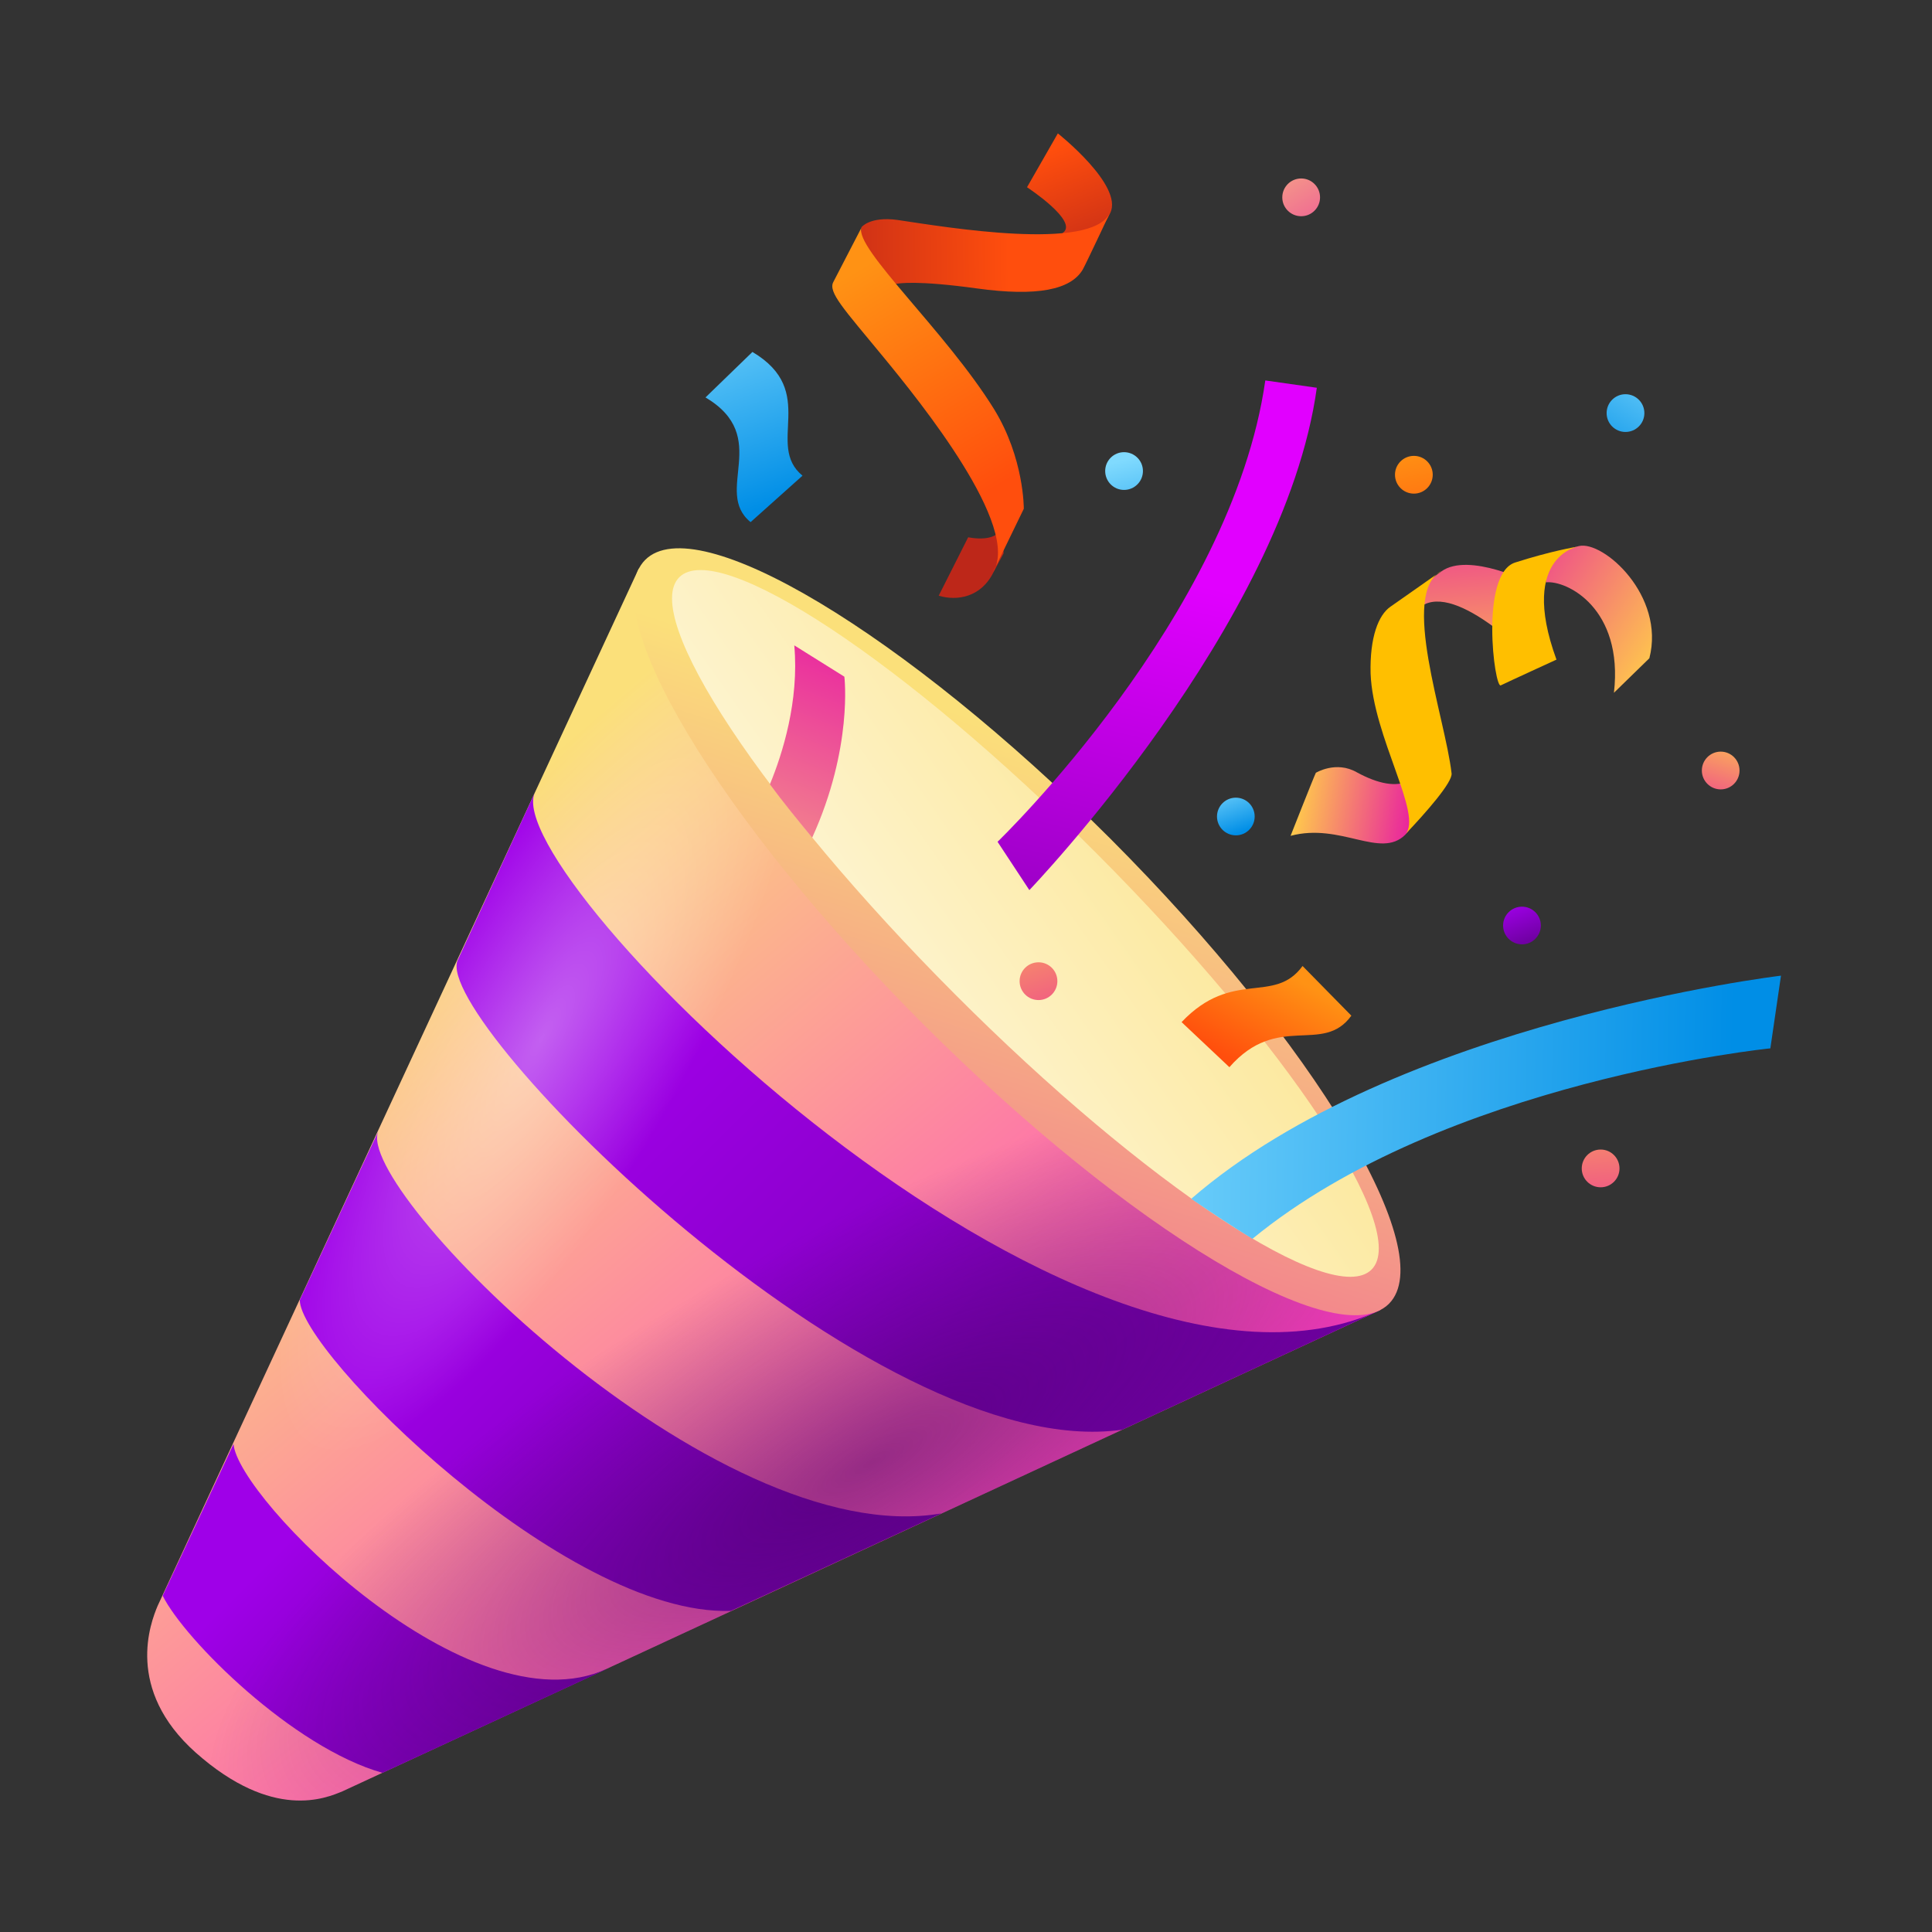 <?xml version="1.0" encoding="utf-8"?><!-- Uploaded to: SVG Repo, www.svgrepo.com, Generator: SVG Repo Mixer Tools -->
<svg width="800px" height="800px" viewBox="0 0 24 24" fill="none" xmlns="http://www.w3.org/2000/svg">
<rect x="0" y="0" width="24" height="24" fill="#333333" stroke="none"/>
<path d="M4.255 22.252L17.146 16.274L7.935 7.063L1.958 19.949C1.872 20.154 1.547 20.983 2.432 21.772C3.392 22.623 4.049 22.337 4.255 22.252Z" fill="url(#paint0_linear)"/>
<path d="M6.644 9.846L5.684 11.931C5.375 12.68 10.849 18.206 13.941 17.76L17.146 16.274C13.347 18.029 6.175 10.863 6.644 9.846Z" fill="url(#paint1_linear)"/>
<path d="M4.701 14.051L4.478 14.526L3.724 16.148C3.718 16.788 7.015 20.08 9.078 20.011L11.695 18.8C8.861 19.291 4.375 14.743 4.701 14.051Z" fill="url(#paint2_linear)"/>
<path d="M2.021 19.823C2.295 20.372 3.638 21.709 4.752 22.023L7.518 20.743L7.535 20.732C5.832 21.515 2.952 18.612 2.901 17.938L2.021 19.823Z" fill="url(#paint3_linear)"/>
<path opacity="0.75" d="M4.255 22.252L17.146 16.274L7.935 7.063L1.958 19.949C1.872 20.154 1.547 20.983 2.432 21.772C3.392 22.623 4.049 22.337 4.255 22.252Z" fill="url(#paint4_radial)"/>
<path opacity="0.75" d="M4.255 22.252L17.146 16.274L7.935 7.063L1.958 19.949C1.872 20.154 1.547 20.983 2.432 21.772C3.392 22.623 4.049 22.337 4.255 22.252Z" fill="url(#paint5_radial)"/>
<path d="M12.341 7.109C12.187 7.423 11.884 7.468 11.661 7.4L12.027 6.674C12.027 6.674 12.438 6.766 12.45 6.497L12.467 6.874L12.341 7.109Z" fill="url(#paint6_linear)"/>
<path d="M13.364 3.109C13.364 3.109 13.627 2.989 13.792 2.646C13.958 2.303 13.141 1.657 13.141 1.657L12.758 2.326C12.758 2.326 13.404 2.749 13.204 2.892C12.998 3.034 13.364 3.109 13.364 3.109Z" fill="url(#paint7_linear)"/>
<path d="M20.049 8.606C20.169 7.554 19.461 7.206 19.204 7.234C19.204 7.234 19.158 6.892 19.615 6.783C19.918 6.714 20.689 7.4 20.489 8.177L20.049 8.606Z" fill="url(#paint8_linear)"/>
<path d="M17.255 16.195C16.615 16.834 14.032 15.28 11.478 12.732C8.929 10.183 7.375 7.595 8.015 6.955C8.655 6.315 11.238 7.869 13.792 10.417C16.341 12.972 17.889 15.555 17.255 16.195Z" fill="url(#paint9_linear)"/>
<path d="M17.038 15.771C16.552 16.257 14.232 14.726 11.861 12.349C9.489 9.971 7.952 7.657 8.438 7.171C8.924 6.686 11.244 8.217 13.615 10.594C15.987 12.971 17.524 15.286 17.038 15.771Z" fill="url(#paint10_linear)"/>
<path d="M13.787 2.646C13.787 2.646 13.489 3.28 13.45 3.349C13.301 3.6 12.884 3.686 12.135 3.583C11.387 3.48 11.169 3.52 11.135 3.526C11.101 3.537 10.661 3.183 10.661 3.183L10.701 2.823C10.701 2.823 10.804 2.686 11.147 2.732C11.758 2.823 13.558 3.126 13.787 2.646Z" fill="url(#paint11_linear)"/>
<path d="M15.272 13.257C15.872 12.571 16.432 13.109 16.787 12.617L16.181 12C15.826 12.486 15.312 12.029 14.678 12.697L15.272 13.257Z" fill="url(#paint12_linear)"/>
<path d="M8.764 4.937C9.592 5.429 8.855 6.103 9.324 6.486L9.969 5.909C9.501 5.526 10.175 4.863 9.347 4.372L8.764 4.937Z" fill="url(#paint13_linear)"/>
<path d="M17.535 7.48C17.558 7.474 17.57 7.337 17.907 7.097C18.244 6.857 19.004 7.228 19.101 7.286C19.204 7.343 19.118 8.286 19.118 8.286C19.118 8.286 18.169 7.274 17.695 7.508C17.221 7.737 17.535 7.48 17.535 7.48Z" fill="url(#paint14_linear)"/>
<path d="M17.661 9.829C17.661 9.829 17.627 10.2 17.455 10.371C17.146 10.674 16.655 10.217 16.032 10.383C16.032 10.383 16.318 9.657 16.346 9.6C16.346 9.6 16.598 9.446 16.855 9.594C17.118 9.737 17.346 9.783 17.506 9.697C17.666 9.612 17.661 9.829 17.661 9.829Z" fill="url(#paint15_linear)"/>
<path d="M19.335 8.194C19.335 8.194 18.724 8.474 18.643 8.514C18.564 8.554 18.381 7.131 18.821 6.988C19.266 6.846 19.569 6.794 19.615 6.788C19.661 6.777 18.849 6.863 19.335 8.194Z" fill="#FFBF00"/>
<path d="M17.455 10.366C17.706 10.103 18.049 9.714 18.032 9.606C17.952 8.908 17.387 7.371 17.907 7.091C17.907 7.091 17.421 7.434 17.272 7.537C17.124 7.64 17.015 7.914 17.026 8.366C17.055 9.154 17.684 10.131 17.455 10.366Z" fill="#FFBF00"/>
<path d="M15.718 4.726C15.301 7.657 12.392 10.457 12.392 10.457L12.787 11.057C12.787 11.057 15.952 7.76 16.358 4.817L15.718 4.726Z" fill="url(#paint16_linear)"/>
<path d="M10.352 3.503C10.284 3.629 10.484 3.84 10.964 4.423C11.444 5.006 12.689 6.549 12.335 7.109L12.718 6.32C12.718 6.32 12.724 5.691 12.347 5.08C11.752 4.12 10.615 3.086 10.701 2.829L10.352 3.503Z" fill="url(#paint17_linear)"/>
<path d="M12.901 12.423C13.03 12.423 13.135 12.318 13.135 12.188C13.135 12.059 13.03 11.954 12.901 11.954C12.771 11.954 12.666 12.059 12.666 12.188C12.666 12.318 12.771 12.423 12.901 12.423Z" fill="url(#paint18_linear)"/>
<path d="M16.164 2.686C16.293 2.686 16.398 2.581 16.398 2.452C16.398 2.322 16.293 2.217 16.164 2.217C16.034 2.217 15.929 2.322 15.929 2.452C15.929 2.581 16.034 2.686 16.164 2.686Z" fill="url(#paint19_linear)"/>
<path d="M13.963 6.086C14.093 6.086 14.198 5.981 14.198 5.851C14.198 5.722 14.093 5.617 13.963 5.617C13.834 5.617 13.729 5.722 13.729 5.851C13.729 5.981 13.834 6.086 13.963 6.086Z" fill="url(#paint20_linear)"/>
<path d="M15.352 10.377C15.482 10.377 15.586 10.272 15.586 10.143C15.586 10.014 15.482 9.909 15.352 9.909C15.223 9.909 15.118 10.014 15.118 10.143C15.118 10.272 15.223 10.377 15.352 10.377Z" fill="url(#paint21_linear)"/>
<path d="M21.375 9.806C21.505 9.806 21.609 9.701 21.609 9.572C21.609 9.442 21.505 9.337 21.375 9.337C21.246 9.337 21.141 9.442 21.141 9.572C21.141 9.701 21.246 9.806 21.375 9.806Z" fill="url(#paint22_linear)"/>
<path d="M19.884 14.749C20.013 14.749 20.118 14.644 20.118 14.515C20.118 14.385 20.013 14.28 19.884 14.28C19.754 14.28 19.649 14.385 19.649 14.515C19.649 14.644 19.754 14.749 19.884 14.749Z" fill="url(#paint23_linear)"/>
<path d="M18.907 11.731C19.036 11.731 19.141 11.626 19.141 11.497C19.141 11.368 19.036 11.263 18.907 11.263C18.777 11.263 18.672 11.368 18.672 11.497C18.672 11.626 18.777 11.731 18.907 11.731Z" fill="url(#paint24_linear)"/>
<path d="M20.192 5.366C20.322 5.366 20.427 5.261 20.427 5.132C20.427 5.002 20.322 4.897 20.192 4.897C20.063 4.897 19.958 5.002 19.958 5.132C19.958 5.261 20.063 5.366 20.192 5.366Z" fill="url(#paint25_linear)"/>
<path d="M17.564 6.132C17.693 6.132 17.798 6.027 17.798 5.897C17.798 5.768 17.693 5.663 17.564 5.663C17.434 5.663 17.329 5.768 17.329 5.897C17.329 6.027 17.434 6.132 17.564 6.132Z" fill="url(#paint26_linear)"/>
<path d="M15.558 15.389C17.946 13.429 21.992 13.023 21.992 13.023L22.124 12.12C22.124 12.12 17.335 12.691 14.798 14.892C15.072 15.08 15.324 15.246 15.558 15.389Z" fill="url(#paint27_linear)"/>
<path d="M9.564 9.743C9.724 9.96 9.901 10.177 10.089 10.406C10.598 9.286 10.489 8.406 10.489 8.406L9.867 8.017C9.929 8.709 9.718 9.371 9.564 9.743Z" fill="url(#paint28_linear)"/>
<defs>
<linearGradient id="paint0_linear" x1="1.201" y1="8.863" x2="11.4" y2="20.949" gradientUnits="userSpaceOnUse">
<stop offset="0.254" stop-color="#FBE07A"/>
<stop offset="1" stop-color="#FF40BF"/>
</linearGradient>
<linearGradient id="paint1_linear" x1="6.744" y1="9.748" x2="15.207" y2="18.211" gradientUnits="userSpaceOnUse">
<stop offset="0.254" stop-color="#9F00E8"/>
<stop offset="1" stop-color="#7000A3"/>
</linearGradient>
<linearGradient id="paint2_linear" x1="4.398" y1="14.355" x2="10.268" y2="20.225" gradientUnits="userSpaceOnUse">
<stop offset="0.254" stop-color="#9F00E8"/>
<stop offset="1" stop-color="#7000A3"/>
</linearGradient>
<linearGradient id="paint3_linear" x1="2.624" y1="18.207" x2="6.338" y2="21.921" gradientUnits="userSpaceOnUse">
<stop offset="0.254" stop-color="#9F00E8"/>
<stop offset="1" stop-color="#7000A3"/>
</linearGradient>
<radialGradient id="paint4_radial" cx="0" cy="0" r="1" gradientUnits="userSpaceOnUse" gradientTransform="translate(6.728 12.907) rotate(119.598) scale(5.855 1.792)">
<stop stop-color="white" stop-opacity="0.5"/>
<stop offset="1" stop-color="white" stop-opacity="0"/>
</radialGradient>
<radialGradient id="paint5_radial" cx="0" cy="0" r="1" gradientUnits="userSpaceOnUse" gradientTransform="translate(10.842 18.156) rotate(151.7) scale(9.281 2.895)">
<stop stop-color="#440063" stop-opacity="0.75"/>
<stop offset="1" stop-color="#420061" stop-opacity="0"/>
</radialGradient>
<linearGradient id="paint6_linear" x1="12.384" y1="6.895" x2="13.787" y2="6.447" gradientUnits="userSpaceOnUse">
<stop stop-color="#BD2719"/>
<stop offset="1" stop-color="#FF4E0D"/>
</linearGradient>
<linearGradient id="paint7_linear" x1="13.688" y1="3.415" x2="13.06" y2="1.855" gradientUnits="userSpaceOnUse">
<stop stop-color="#BD2719"/>
<stop offset="1" stop-color="#FF4E0D"/>
</linearGradient>
<linearGradient id="paint8_linear" x1="20.673" y1="8.18" x2="18.334" y2="6.681" gradientUnits="userSpaceOnUse">
<stop stop-color="#FFCB4B"/>
<stop offset="1" stop-color="#E81CA2"/>
</linearGradient>
<linearGradient id="paint9_linear" x1="14.68" y1="5.123" x2="9.453" y2="21.601" gradientUnits="userSpaceOnUse">
<stop offset="0.254" stop-color="#FBE07A"/>
<stop offset="1" stop-color="#E81CA2"/>
</linearGradient>
<linearGradient id="paint10_linear" x1="16.396" y1="8.906" x2="8.375" y2="14.531" gradientUnits="userSpaceOnUse">
<stop stop-color="#FBE07A"/>
<stop offset="1" stop-color="white"/>
</linearGradient>
<linearGradient id="paint11_linear" x1="9.939" y1="3.188" x2="12.53" y2="3.149" gradientUnits="userSpaceOnUse">
<stop stop-color="#BD2719"/>
<stop offset="1" stop-color="#FF4E0D"/>
</linearGradient>
<linearGradient id="paint12_linear" x1="16.038" y1="12.121" x2="15.415" y2="13.239" gradientUnits="userSpaceOnUse">
<stop stop-color="#FF9214"/>
<stop offset="1" stop-color="#FF4E0D"/>
</linearGradient>
<linearGradient id="paint13_linear" x1="8.76" y1="3.529" x2="9.702" y2="6.225" gradientUnits="userSpaceOnUse">
<stop stop-color="#80DAFE"/>
<stop offset="1" stop-color="#008EE6"/>
</linearGradient>
<linearGradient id="paint14_linear" x1="18.387" y1="8.766" x2="18.171" y2="6.048" gradientUnits="userSpaceOnUse">
<stop stop-color="#FFCB4B"/>
<stop offset="1" stop-color="#E81CA2"/>
</linearGradient>
<linearGradient id="paint15_linear" x1="16.103" y1="9.913" x2="17.605" y2="10.156" gradientUnits="userSpaceOnUse">
<stop stop-color="#FFCB4B"/>
<stop offset="1" stop-color="#E81CA2"/>
</linearGradient>
<linearGradient id="paint16_linear" x1="15.071" y1="4.831" x2="12.842" y2="14.002" gradientUnits="userSpaceOnUse">
<stop offset="0.254" stop-color="#E100FF"/>
<stop offset="1" stop-color="#7000A3"/>
</linearGradient>
<linearGradient id="paint17_linear" x1="10.688" y1="3.329" x2="12.336" y2="6.076" gradientUnits="userSpaceOnUse">
<stop stop-color="#FF9214"/>
<stop offset="1" stop-color="#FF4E0D"/>
</linearGradient>
<linearGradient id="paint18_linear" x1="12.453" y1="10.87" x2="13.342" y2="13.486" gradientUnits="userSpaceOnUse">
<stop stop-color="#FFCB4B"/>
<stop offset="1" stop-color="#E81CA2"/>
</linearGradient>
<linearGradient id="paint19_linear" x1="15.449" y1="1.28" x2="16.914" y2="3.687" gradientUnits="userSpaceOnUse">
<stop stop-color="#FBE07A"/>
<stop offset="1" stop-color="#E81CA2"/>
</linearGradient>
<linearGradient id="paint20_linear" x1="13.929" y1="5.722" x2="14.295" y2="7.109" gradientUnits="userSpaceOnUse">
<stop stop-color="#80DAFE"/>
<stop offset="1" stop-color="#008EE6"/>
</linearGradient>
<linearGradient id="paint21_linear" x1="15.194" y1="9.698" x2="15.418" y2="10.338" gradientUnits="userSpaceOnUse">
<stop stop-color="#80DAFE"/>
<stop offset="1" stop-color="#008EE6"/>
</linearGradient>
<linearGradient id="paint22_linear" x1="21.545" y1="9.025" x2="21.126" y2="10.359" gradientUnits="userSpaceOnUse">
<stop stop-color="#FFCB4B"/>
<stop offset="1" stop-color="#E81CA2"/>
</linearGradient>
<linearGradient id="paint23_linear" x1="19.815" y1="13.018" x2="19.945" y2="15.87" gradientUnits="userSpaceOnUse">
<stop stop-color="#FFCB4B"/>
<stop offset="1" stop-color="#E81CA2"/>
</linearGradient>
<linearGradient id="paint24_linear" x1="18.753" y1="11.054" x2="18.977" y2="11.694" gradientUnits="userSpaceOnUse">
<stop offset="0.254" stop-color="#9F00E8"/>
<stop offset="1" stop-color="#7000A3"/>
</linearGradient>
<linearGradient id="paint25_linear" x1="20.647" y1="4.351" x2="19.784" y2="5.843" gradientUnits="userSpaceOnUse">
<stop stop-color="#80DAFE"/>
<stop offset="1" stop-color="#008EE6"/>
</linearGradient>
<linearGradient id="paint26_linear" x1="17.503" y1="5.565" x2="17.791" y2="7.161" gradientUnits="userSpaceOnUse">
<stop stop-color="#FF9214"/>
<stop offset="1" stop-color="#FF4E0D"/>
</linearGradient>
<linearGradient id="paint27_linear" x1="13.178" y1="13.636" x2="21.521" y2="13.807" gradientUnits="userSpaceOnUse">
<stop stop-color="#80DAFE"/>
<stop offset="1" stop-color="#008EE6"/>
</linearGradient>
<linearGradient id="paint28_linear" x1="8.57" y1="12.708" x2="10.57" y2="7.736" gradientUnits="userSpaceOnUse">
<stop stop-color="#FBE07A"/>
<stop offset="1" stop-color="#E81CA2"/>
</linearGradient>
</defs>
</svg>